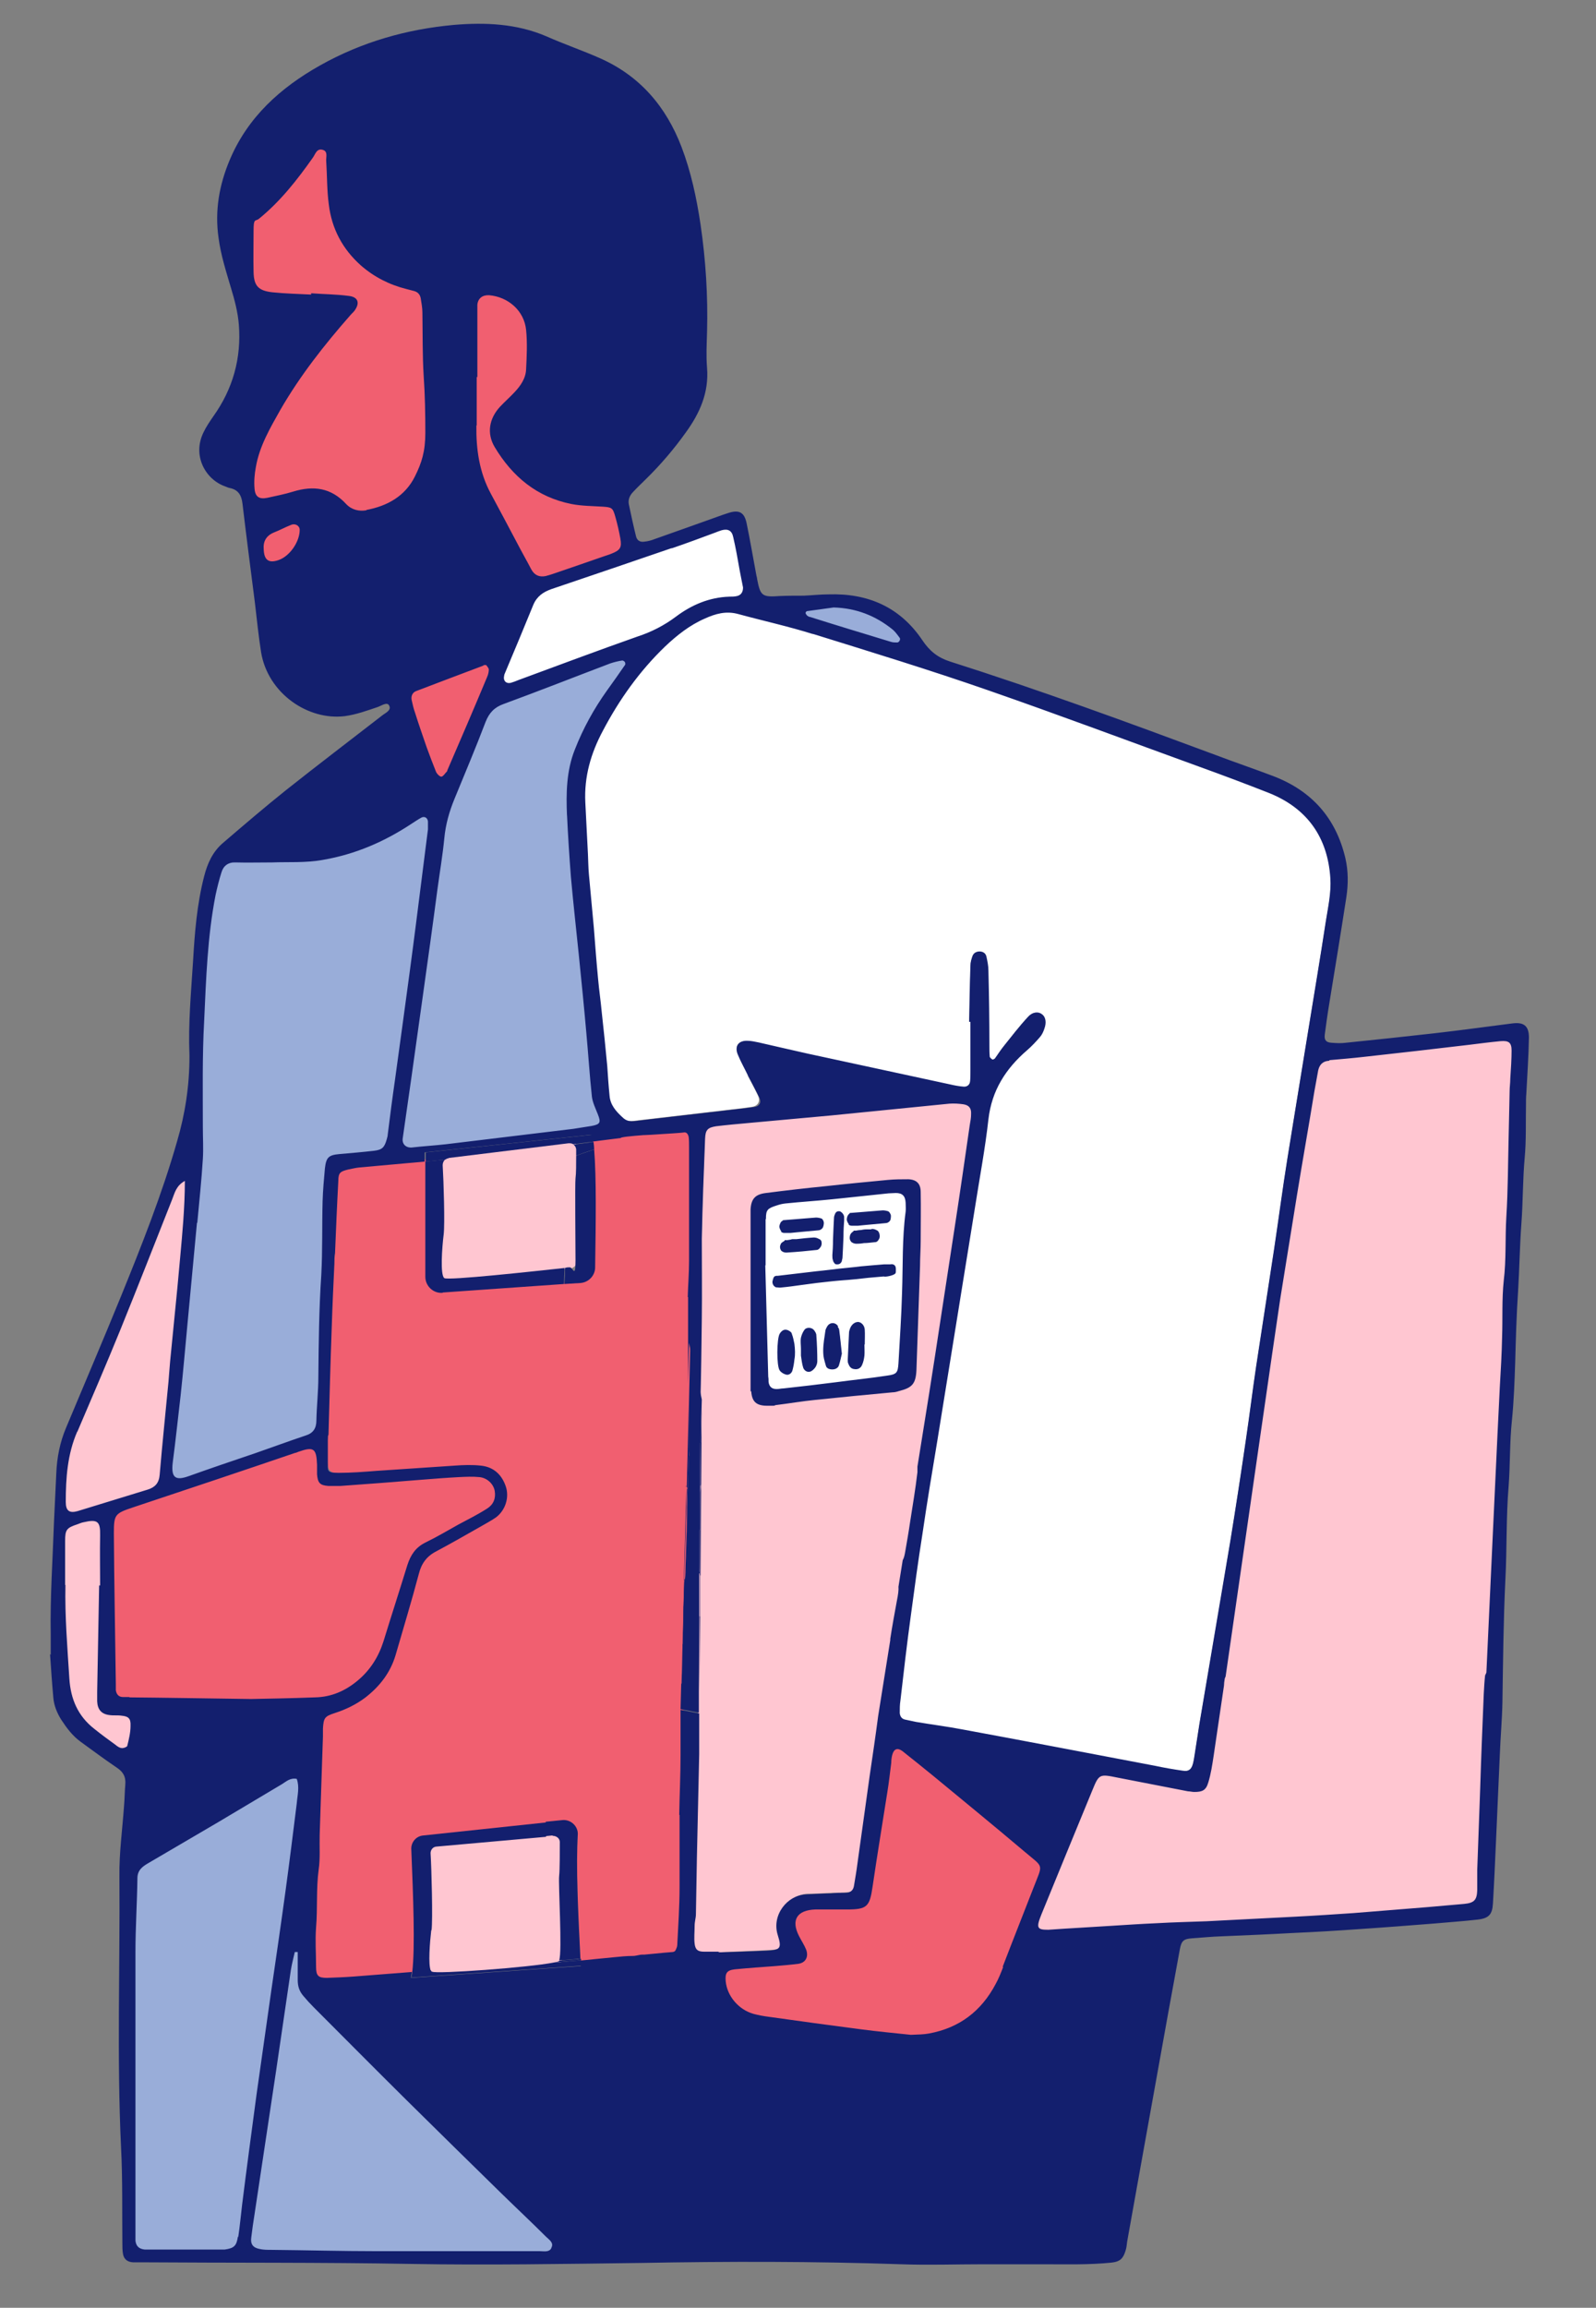 <?xml version="1.0" encoding="UTF-8"?>
<svg id="Layer_1" data-name="Layer 1" xmlns="http://www.w3.org/2000/svg" version="1.1" viewBox="0 0 487.8 705.1">
  <rect x="0" y="0" width="487.8" height="705.1" fill="#808080" stroke="none"/>
  <defs>
    <style>
      .cls-1 {
        fill: #f15f70;
        stroke: #f15f70;
        stroke-linecap: round;
      }

      .cls-1, .cls-2 {
        stroke-linejoin: round;
      }

      .cls-3, .cls-4, .cls-5 {
        stroke-width: 0px;
      }

      .cls-3, .cls-2 {
        fill: #99add9;
      }

      .cls-4 {
        fill: none;
      }

      .cls-2 {
        stroke: #99add9;
      }

      .cls-5 {
        fill: #131f6e;
      }

      .cls-6 {
        fill: #ffc6d1;
        stroke: #ffc6d1;
      }

      .cls-6, .cls-7 {
        stroke-miterlimit: 10;
      }

      .cls-7 {
        fill: #fff;
        stroke: #fff;
      }
    </style>
  </defs>
  <g id="WITE">
    <path class="cls-7" d="M228.2,328.3c-1.1-2.1-2.2-4.2-3.1-6.4-1.1-2.6.3-4.4,3.1-4.2,1.1,0,2.2.3,3.3.5,5,1.1,10,2.3,14.9,3.4,14.5,3.2,29,6.3,43.5,9.4,1.4.3,2.8.5,4.2.7,1.1,0,1.9-.5,2-1.6s.1-2.2.1-3.3v-14.9h-.4c.1-5.8.2-11.5.4-17.2,0-.9.3-1.9.6-2.8.4-.9,1.1-1.6,2.2-1.5,1.1,0,1.9.6,2.1,1.6.3,1.4.6,2.8.6,4.2.1,7.7.2,15.3.3,23,0,1.1,0,2.2.1,3.3,0,.4.5.7.8.9.1.1.6-.1.8-.3,1-1.3,1.8-2.6,2.8-3.9,2.4-3,4.7-6,7.3-8.8,1.5-1.5,3.2-1.6,4.3-.8,1.1.8,1.4,2.5.7,4.4-.3.9-.7,1.8-1.3,2.5-1.2,1.5-2.6,2.9-4,4.1-6.5,5.6-10.8,12.3-11.8,21.1-1,9-2.7,18-4.1,26.9-2.1,13.2-4.3,26.4-6.4,39.6-1.7,10.5-3.4,21.1-5.1,31.6-1.5,9.6-3.1,19.2-4.6,28.8-1.2,8.2-2.4,16.4-3.5,24.6-1.1,8.7-2.1,17.4-3.2,26.1-.1,1.3-.2,2.5-.2,3.8s.5,1.8,1.7,2c1.1.2,2.2.5,3.3.7,4.7.8,9.5,1.4,14.2,2.3,19.6,3.7,39.2,7.4,58.8,11.1,2.8.5,5.6,1.1,8.5,1.5,1.8.2,2.7-.4,3.1-2.1.3-1.1.5-2.2.6-3.3.5-3,.9-6,1.4-9,3.1-18.5,6.4-37.1,9.4-55.6,1.7-10.4,3.2-20.8,4.8-31.2,1.1-7.4,2-14.9,3.1-22.2,1.8-12,3.7-23.9,5.5-35.9,1.4-9.3,2.6-18.6,4.1-27.9,2-12.9,4.2-25.8,6.3-38.7,1.8-11.2,3.7-22.3,5.4-33.5.7-4.4,1.7-8.9,1.4-13.3-.8-12.4-7-21.3-18.7-26-7.1-2.8-14.3-5.5-21.5-8.1-21.4-7.8-42.8-15.9-64.4-23.3-17.8-6.1-35.8-11.7-53.8-17.3-7.6-2.4-15.4-4-23.1-6.2-3.6-1-6.9-.1-10.2,1.4-4.6,2.1-8.5,5.1-12.1,8.5-7.8,7.5-14,16.2-19,25.7-3.6,6.9-5.8,14.2-5.4,22,.3,5.2.6,10.5.8,15.8.1,2.1.1,4.2.3,6.2.5,5.4,1,10.8,1.5,16.2.5,5.2.9,10.5,1.3,15.7.3,3.3.8,6.6,1.1,10,.6,5.5,1.2,11.1,1.7,16.6.3,3,.4,6,.7,9,.3,2.9,2.1,4.9,4.1,6.8,1.7,1.5,3.6,1,5.5.8,8.9-1,17.8-2.1,26.6-3.1,2.7-.3,5.4-.6,8.1-1,1.6-.2,2.2-1.4,1.5-2.8-1.1-2.3-2.3-4.5-3.5-6.8l.5.2h0ZM274.7,416.6c.4-7.2.9-14.4,1.1-21.6.3-8.3,0-16.6,1.1-24.8.1-.9,0-1.8,0-2.7-.2-2.1-1-2.9-3-3-.7,0-1.4,0-2.2.1-5.7.6-11.4,1.3-17.1,1.8-4.8.5-9.7.9-14.5,1.3-.9,0-1.8.3-2.6.6-2.8.9-3.3,1.3-3.3,4.1v14.1h-.1c.3,11.3.6,22.7.9,34,0,.5,0,1.1.1,1.6.2,1.5,1,2.2,2.5,2.2s1.4,0,2.1-.2c5.4-.6,10.7-1.3,16.1-1.9,5.2-.6,10.4-1.2,15.5-2,3-.4,3.4-.9,3.5-3.7h0ZM258.9,371.4c.1-.3.3-.4.4-.5,0,0,.1,0,.2-.1h.1c0-.1,3.8-.5,3.8-.5,2.1-.2,4.1-.4,6.2-.5.5,0,1.1,0,1.7.3.4.2.8.9.8,1.3s0,1.2-.3,1.6-.7.7-1.3.7c-2.2.2-4.3.4-6.5.6l-2,.2h-1.7c-.3,0-.8,0-1.2-.4-.3-.3-.6-.9-.7-1.4,0-.4,0-.9.3-1.3h.2ZM268.7,378.5c-.3.6-.7.9-1.1,1-2,.2-2.5.2-3.5.3-.5,0-1.2,0-2.3.2h-.1c-.5,0-1-.2-1.3-.4-.4-.3-.6-1.1-.7-1.3,0-.4,0-1,.3-1.3.2-.3.4-.4.6-.6,0,0,.2,0,.2-.2h.1l.7-.2c.5,0,1.1-.1,1.6-.2.9,0,1.5-.1,1.8-.2h1.3c.5,0,1.1.1,1.8.5.7.4,1,1.7.5,2.5h.1ZM254.5,378.7c0-2.5.2-5.1.3-6.7,0-.5.2-1,.4-1.4.2-.3.5-.5.8-.6.4,0,.7,0,1.1.3s.7.9.8,1.3c.1.5.1.9,0,1.3,0,1.2-.1,3-.2,4.8,0,2.4-.2,4.9-.3,6.4,0,.4-.1.8-.2,1.1-.2.6-.7,1-1.3,1s-.2,0-.3,0-.3,0-.4-.1c-.4-.2-.7-.8-.8-1.2-.1-.6-.2-1.1-.2-1.6,0-1.2.1-2.9.2-4.7h.1ZM238.5,373.7c.1-.2.3-.4.5-.5,0,0,.1,0,.2-.1h.1c0-.1,3.8-.4,3.8-.4,2.1-.2,4.2-.4,6.2-.5.5,0,1.1,0,1.7.3.4.2.7.9.7,1.3s0,1.2-.4,1.6c-.3.4-.8.6-1.3.7-2.2.2-4.3.4-6.5.6l-2,.2h-1.7c-.3,0-.8,0-1.2-.4-.3-.3-.5-1-.6-1.4,0-.3,0-.7.4-1.3h.1ZM250.7,381c-.4.5-.8.8-1.2.9-2.9.3-5.9.5-9.2.8h-.1c-.4,0-.9-.1-1.3-.4-.4-.2-.6-1-.6-1.3s.2-.9.4-1.2c.2-.2.4-.4.7-.5,0,0,.2,0,.3-.2h0l.8-.2c.5,0,1-.1,1.5-.2h1.3c1.7-.3,3.5-.5,5.3-.6.5,0,1.1.1,1.7.5.3.2.5.5.6.9.1.5,0,1.1-.3,1.5h.1ZM242.9,415.3c-.2,1.2-.4,2.2-.6,3.3-.2.8-1,1.6-1.9,1.3-.7-.2-1.6-.7-2-1.3-1-1.5-.8-9.8,0-11.2.4-.8,1.1-1.4,2.1-1.2.6.2,1.5.6,1.6,1.1.3,1,.5,2.1.8,3.1.3,1.6.3,3.2,0,4.8h0ZM249.2,417.9c-.4.5-1,1-1.6,1.2-.9.2-1.7-.4-2-1.2-.4-1.2-.5-2.5-.7-3.7v-2.1h0c0-1.1-.1-2.3,0-3.4.1-.8.5-1.6,1-2.3.6-.9,2.3-.9,3,0,.3.4.7,1,.7,1.5.2,2.7.3,5.4.3,8s-.3,1.4-.7,2ZM256.6,417.2c-.3.9-1.1,1.2-2,1.2s-1.8-.4-2-1.2c-.4-1.5-.9-3-.8-4.5,0-2.1.4-4.2.7-6.3,0-.4.3-.8.5-1.1.8-1.4,2.6-1.4,3.4,0,.2.4.4.7.5,1.1.3,2.2.5,4.5.8,7.2-.2.9-.5,2.3-.9,3.6h-.2,0ZM264.4,410.9h-.1v3.4c-.1,1-.3,1.9-.7,2.8-.4,1-1.3,1.4-2.4,1.3-1-.1-1.5-.8-1.8-1.6-.1-.4-.2-.8-.2-1.2,0-2.8.2-5.6.4-8.4,0-.4.2-.8.3-1.2.5-1.2,1.5-2,2.5-2s2,1.1,2.1,2.3c.1,1.5,0,3.1,0,4.6h0ZM270.1,390c-.2,0-2.3.2-4.6.4-2.4.2-5.4.5-8.3.8-2.5.2-5,.5-7.7.8-1.5.2-3,.4-4.5.6-2.1.3-4.3.6-6.5.8h-.3c-.4,0-.8,0-1.2-.1-.6-.1-1-1-.9-1.7.1-.8.2-1.4.8-1.6.3,0,.3-.1.4-.1h.4c3.9-.5,7.9-1,11.9-1.4l1.9-.2c3.3-.4,6.6-.8,10-1.1l1.7-.2c2.4-.2,4.1-.4,7-.6h.3c.5,0,1,0,1.5-.1h.9c1.1.3,1,1.4.9,2.3,0,.3-.2.5-.4.7-.7.5-2.8.8-3.3.7h0Z"/>
    <path class="cls-7" d="M224.8,158.3c.4.5,5.3,24.6,5.3,24.6l-13.8,2.5-12.1,7.5-18.1,6.5-32,12.3-3.6-7.9,12.7-24.4,61.5-21h.1Z"/>
  </g>
  <g id="LIGHT_LIGHT_RED" data-name="LIGHT LIGHT RED">
    <path class="cls-6" d="M458.7,318.2c-3.2.3-6.3.7-9.5,1.1-10.8,1.2-21.5,2.5-32.3,3.7-3.5.4-7,.7-10.5,1-1.9.1-2.9,1.2-3.3,2.9-.5,2.2-.9,4.4-1.2,6.6-1.8,10.5-3.6,21-5.3,31.6-1.7,10.5-3.4,21.1-5.1,31.6-1.2,7.7-12.2,84.3-16.7,115.4-.1.3-.2.6-.3.9-.1.6-.2,1.3-.2,1.9-1,7.2-2.1,14.5-3.2,21.7-.4,2.7-.9,5.3-1.6,7.9-.7,2.4-1.9,3-4.3,2.9-.6,0-1.3,0-1.9-.2-7.2-1.4-14.4-2.8-21.6-4.2-5.3-1.1-5.5-1-7.6,3.8-5.3,12.7-10.5,25.4-15.6,38-1.7,4.2-1.3,4.7,2.1,4.7,7.1-.4,13.1-.8,19.2-1.2,4.6-.3,9.2-.5,13.9-.8,5.1-.2,10.2-.3,15.3-.6,9.1-.4,18.2-.9,27.2-1.4,5.9-.3,11.8-.7,17.7-1.1,7.5-.5,14.9-1.2,22.4-1.8,3.8-.3,7.6-.6,11.4-1,3.1-.3,3.9-1.1,4-4.2v-6.2c.3-8.3.6-16.6.9-24.8.4-9.7.7-19.4,1.1-29.1,0-1.8.2-3.7.4-5.5.2-.5.4-.9.4-.9,0,0,4-84.4,4.1-87.2.3-5.1.5-10.2.7-15.3.2-5.8-.2-11.5.5-17.2.7-6.5.4-13.1.8-19.6.5-8.1.5-16.3.7-24.4.1-4.6.2-9.3.3-13.9,0-1.3.1-2.5.2-3.8.1-2.9.4-5.7.4-8.6s-.8-3.1-3.3-2.9l-.2.2h0ZM294.9,337.3c-1.4-.2-2.9-.3-4.3-.2-12,1.2-24.1,2.4-36.1,3.6-8.4.8-16.8,1.5-25.2,2.3-3.3.3-6.7.6-10,1-2.5.3-3.3,1.1-3.4,3.8-.4,10.2-.8,20.4-1,30.6-.2,8.1,0,16.3,0,24.4-.1,8.2-.3,16.4-.4,24.6l-.2,26.1-.2,27.8v12.3c-.1,0-.3,23.1-.3,23.1v19c-.2,10.5-.5,21.1-.7,31.6-.1,5.8-.2,11.5-.3,17.2,0,1.3-.3,2.5-.4,3.8,0,1.7-.2,3.5,0,5.2.2,1.9,1,2.5,2.9,2.5h4.8c4.9-.3,9.9-.4,14.8-.7,4.2-.2,4.7-.8,3.4-4.8-1.9-6.1,2.9-12.1,8.5-12.4,2.6,0,5.1-.2,7.7-.3,1.6,0,3.2,0,4.8-.2,1.3,0,2.1-.8,2.3-2.1.4-2.3.7-4.7,1.1-7.1,1.2-8.8,2.5-17.7,3.7-26.5.9-6.1,1.7-12.2,2.6-18.3h0c.3-2.1,1.8-11.1,3.7-23.2v-.4c.8-4.9,1.6-10.3,2.5-15.9.4-2.6.8-5.3,1.3-8.1,1.5-9.6,3.1-19.5,4.5-28.5,2.7-17.2,5-31.3,5.4-34,2-13.1,4.1-26.1,6-39.2,1.6-10.4,3.1-20.8,4.6-31.2.2-1.1.3-2.2.4-3.3,0-1.8-.6-2.8-2.3-3l-.2.5h0ZM281.4,379.1c0,2.6-.1,5.1-.2,7.7-.3,10.6-.7,21.2-1.1,31.8-.2,4.2-1.3,5.4-5.3,6.4-.7.2-1.3.3-2,.4-7.8.8-15.7,1.5-23.5,2.3-4.1.4-8.1,1.1-12.2,1.6-.8.1-1.7.2-2.6.2-3.3,0-4.8-1.2-4.9-4.5-.2-2.9,0-5.8,0-8.7v-46.9c.2-3.3,1.3-4.6,4.7-5,6.1-.8,12.2-1.4,18.4-2.1,6.3-.7,12.6-1.3,18.9-1.9,2-.2,4.1-.3,6.2-.2,2.5.1,3.7,1.3,3.8,3.9v14.9h-.2,0ZM52.7,366.5c-5.3,13.3-10.5,26.7-15.9,40-4.2,10.3-8.7,20.5-13,30.8-2.9,6.9-3.4,14.2-3.5,21.5,0,2.7,1.1,3.6,3.6,2.8,7.2-2.1,14.3-4.3,21.5-6.6,2.2-.7,3.3-2.1,3.6-4.5.8-9.5,1.8-19,2.7-28.5.2-2,.3-4.1.5-6.2.7-7.4,1.5-14.9,2.2-22.3.6-6.8,1.3-13.6,1.8-20.4.3-4.1.4-8.2.5-12.4-2.6,1.5-3.1,3.7-3.9,5.7h0ZM37.1,524.1c-1.3,0-2.6,0-3.8-.2-2.4-.4-3.5-1.7-3.7-4.2v-2.9c.2-10.8.4-21.6.6-32.5h.3v-15.3c0-4.3-.9-5-5.1-4-.6.1-1.2.4-1.8.6-3.3,1.2-3.7,1.7-3.8,5.1v13.4c-.2,9.6.6,19.1,1.2,28.6.4,6.2,2.6,11.4,7.6,15.3,2.1,1.7,4.3,3.3,6.5,4.9.6.4,1.4.9,2.1,1,.5,0,1.4-.3,1.5-.7.4-2,.8-4,1-6.1,0-2.2-.6-2.9-2.7-3.1h.1ZM175.2,349.6c-.4-.3-.9-.4-1.4-.3l-36.7,4.5c-.4,0-.8.2-1,.4-.5.4-.8,1-.7,1.7.2,4.9.7,18,.3,21.2-.5,4-1.1,12.4.2,13.3,1.1.8,27.5-2.1,36.8-3.1.5,0,1-.1,1.4-.2,1.1-.1,1.8-1,1.8-2.1,0-5.8-.2-22.9,0-25.2.1-1.4.2-4.4.2-6.9v-1.8c0-.7-.4-1.3-.9-1.7v.2h0ZM171,573.2c.2-1.7.2-7.8.2-10.3s-1-2.1-2.2-1.9l-2,.2-33.6,3c-1,0-1.8,1-1.7,2,.2,4.7.7,20.4.3,23.5-.5,3.5-1,10.5-.1,12.4,0,.2.2.3.3.4,1.1.8,29.8-1.3,37.2-2.8,1-.2,1.6-.4,1.7-.5h0c.9-2.4-.3-23.4,0-25.9h0Z"/>
  </g>
  <g id="RED">
    <path class="cls-1" d="M313.1,565.9c-9.1-7.7-18.4-15.3-27.6-22.9-3.2-2.6-6.4-5.3-9.7-7.8-1.5-1.2-2.6-.7-3.1,1.2-.2.8-.2,1.6-.3,2.4-.4,3-.8,6-1.2,9-1.5,9.6-3.1,19.2-4.5,28.8-.9,6.1-1.7,7-7.9,7h-9.6c-5.6,0-7.5,3.2-5,8.1.7,1.4,1.7,2.8,2.2,4.2.8,2.2-.2,3.9-2.4,4.3-2.4.3-4.7.5-7.1.7-4.1.3-8.3.6-12.4,1-2.4.3-2.9,1.2-2.7,3.6.4,4.5,3.9,8.7,8.5,10,1.5.4,3.1.7,4.7.9,9.3,1.3,18.6,2.6,28,3.8,5.4.7,10.8,1.2,15.4,1.7,2.3-.2,3.9,0,5.5-.4,9.3-1.6,16-6.8,20.4-15.1.9-1.7,1.6-3.5,2.3-5.2,3.1-8,6.3-16,9.4-24.1,2.9-7.5,3.1-6-2.8-11v-.2h0ZM158.2,166c1.4,2.7,2.9,5.3,4.3,8,1,1.8,2.5,2.4,4.4,2,1.1-.2,2.1-.6,3.2-1,4.8-1.7,9.7-3.3,14.5-5,.8-.3,1.5-.5,2.3-.8,2.8-1.1,3.2-1.9,2.8-4.7-.4-2.2-.9-4.4-1.5-6.5-.8-2.9-1-3-3.9-3.2-3.2-.2-6.4-.2-9.5-.8-10.5-2.1-18.1-8.4-23.5-17.4-2.5-4.1-1.6-8.7,1.6-12.3,1.4-1.5,3-2.9,4.4-4.4,1.9-2,3.5-4.3,3.6-7.1.2-4,.4-8,0-12-.6-5.8-5.4-10.1-11.3-10.6-2-.2-3.4.9-3.6,2.9-.1,1.1,0,2.2,0,3.4v18.7h-.2v14.8c0,7.3.9,14.3,4.4,20.8,2.7,5.1,5.4,10.1,8.1,15.2h-.1ZM117.3,501.4c2.4-7.8,4.9-15.5,7.3-23.3.9-3,2.5-5.4,5.5-6.9,3.4-1.7,6.7-3.7,10.1-5.5,2.9-1.6,5.9-3.2,8.8-4.9,1.9-1.2,2.7-3.1,2.3-5.4-.4-2.2-2.3-4-4.7-4.2-2.1-.2-4.1-.1-6.2,0-3.8.2-7.6.5-11.4.8-8.3.6-16.5,1.3-24.8,1.9h-3.8c-2.6-.1-3.3-.9-3.4-3.6v-2.9c-.2-5-1.1-5.6-5.8-3.9-.3.1-.6.2-.9.3-16.5,5.5-32.9,11.1-49.4,16.6-5.7,1.9-6.1,2.1-6,8,.2,15.3.4,30.6.6,46v1.9c.2,1.2,1,2,2.2,2.1h1.9c11.3,0,22.7.3,37.4.5,4.3,0,12-.3,19.6-.5,5-.2,9.3-2,13.1-5.2,3.7-3.2,6.3-7.2,7.8-11.9h-.3,0ZM127.2,211.1c-1.2.5-1.7,1.5-1.5,2.7.3,1.4.7,2.8,1.1,4.1,1.1,3.5,2.3,7,3.5,10.4.9,2.5,1.8,5.1,2.9,7.6.3.6,1.1,1.4,1.6,1.4s1.1-1,1.6-1.5.1-.3.2-.4c4.1-9.5,8.2-19.1,12.2-28.6.3-.7.5-1.5.5-2.3s-.5-1-.8-1.3h-.8c-6.9,2.6-13.7,5.2-20.6,7.8h.1ZM77.5,83.1c0,4.2,1.4,5.7,5.7,6.2,4,.4,8,.5,11.9.7v-.4c3.8.2,7.7.3,11.4.8,3,.3,3.6,2.2,1.8,4.6-.4.5-.9.9-1.3,1.4-7.9,9-15.3,18.4-21.3,28.8-3.2,5.5-6.4,11.1-7.5,17.5-.4,2.2-.6,4.4-.4,6.6.2,2.5,1.4,3.3,3.9,2.8,2.7-.5,5.3-1.1,7.9-1.9,6.2-2,11.6-1.2,16.2,3.8,1.6,1.8,3.9,2.3,6.2,1.9,6.4-1.2,11.8-4.2,14.8-10.2,2.1-4.1,3.2-8.7,3.2-13.4s-.1-11.5-.5-17.2c-.5-6.5-.3-13.1-.4-19.6,0-1.4-.4-2.8-.5-4.2-.2-1.2-.9-2-2.1-2.3-.8-.2-1.5-.4-2.3-.6-5.2-1.2-9.9-3.6-13.9-7.2-5.6-5-8.9-11.2-9.8-18.6-.5-4.4-.5-8.9-.8-13.3,0-1.2.5-2.8-1-3.4-1.9-.7-2.3,1.3-3.1,2.4-4.8,6.8-9.9,13.3-16.4,18.6-1.2,1-1.7,2.2-1.7,3.8v12.5h0ZM88.9,160.4c-1.7.8-3.4,1.6-5.2,2.3-2.4,1-3.3,2.8-3.1,5.1,0,3.4,1.5,4.4,4.6,3.3,3.3-1.2,6.4-5.6,6.4-9.2s-1.4-2.1-2.7-1.5h0ZM210.9,347.5c0-.8-.6-1.7-1.5-1.5-.3,0-5.1.3-9.9.7-.7,0-1.4,0-2,.1h-.3c-3.8.3-7.1.6-7.1.9h0c-2.9.4-5.8.7-8.7,1.1,0,.7.2,1.5.2,2.3.7,8.7.5,22.3.3,35.8,0,2.6-1.9,4.8-4.5,5l-4.9.3-37.1,2.6c-2.8.2-5.2-2-5.2-4.9v-35.2c-6.7.6-13.3,1.2-20,1.8-1.1.1-2.2.3-3.3.6-2.5.5-2.9,1-3.1,3.5-.4,7.3-.7,14.6-1,22,0,1.1,0,2.2-.2,3.3-.3,6.4-.6,12.7-.8,19.1-.4,11-.7,22-1,33,0,.6-.2,1.3-.2,1.9v6.7c0,2.4.9,3.2,3.3,3.2,3.8,0,7.6-.4,11.5-.6,8-.5,15.9-1.2,23.9-1.6,2.7-.2,5.4-.2,8.1,0,3.9.4,6.4,2.8,7.6,6.4,1.1,3.3-.2,7.2-3,9.4-1.4,1.1-3,1.9-4.5,2.7-4.6,2.6-9.1,5.3-13.8,7.7-2.9,1.5-4.5,3.7-5.3,6.9-2.2,8.3-4.7,16.5-7.1,24.8-1.6,5.4-4.9,9.6-9.3,13-2.8,2.2-6,3.6-9.3,4.7-3.1,1-3.4,1.5-3.6,4.8v2.4c-.3,10-.7,20.1-1,30.1,0,3.5.2,7.1-.3,10.5-.9,5.9-.3,11.8-.8,17.7-.3,4,0,8,0,12s.8,3.5,3.3,3.4c2.7,0,5.4-.2,8.1-.4,6-.4,11.9-.9,17.9-1.4.9-7.8.3-23-.3-37.8,0-2.1,1.6-3.8,3.6-4l37.7-4,5-.5c2.5-.3,4.7,1.7,4.8,4.2-.6,10,0,24,.8,38.2v.4c3.1-.3,6.6-.6,10.1-1,2,0,3.9-.2,5.9-.4,1,0,1.9-.3,2.8-.4h.6c5-.5,8.6-.8,8.7-.8.2,0,.7-.2.8-.4.3-.5.6-1.2.6-1.8.3-5.9.6-11.8.7-17.7.1-7.3,0-14.7,0-22h-.1c.1-6.1.3-12.1.4-18.2v-13.9l.3-7.6.6-24,.2-7.6.8-29.1.8-31.1v-26.6h-.1c.1-3.7.4-7.3.4-11v-34.9c0-1,0-1.9-.1-2.9l-.4.2h0Z"/>
  </g>
  <g id="BLUE">
    <path class="cls-2" d="M191,202c-.1-.2-.5-.5-.8-.5-1.2.3-2.5.5-3.7.9-10.9,4.1-21.7,8.3-32.6,12.4-2.8,1-4.4,2.8-5.5,5.5-3,7.9-6.3,15.7-9.5,23.5-1.6,3.8-2.7,7.8-3.1,12-.5,5.2-1.4,10.4-2.1,15.6-1.5,10.7-3,21.4-4.4,32.1-1.1,8.4-2.3,16.7-3.5,25-.9,6.3-1.8,12.6-2.7,18.9-.2,1.8.9,3.1,2.7,2.9,3.5-.3,7-.5,10.5-1,13-1.5,25.9-3.1,38.9-4.7,1.9-.2,3.8-.5,5.7-.9,2.6-.5,2.8-1.1,1.8-3.6-.7-1.8-1.6-3.6-1.8-5.4-.7-6.5-1.1-13-1.7-19.5-.7-7.9-1.5-15.8-2.3-23.8-.8-7.9-1.7-15.8-2.4-23.7-.6-6.3-.9-12.7-1.2-19.1-.3-6.9-.2-13.7,2.4-20.3,2.6-6.4,5.8-12.4,9.8-18,1.9-2.6,3.7-5.2,5.5-7.8.1-.2,0-.6,0-.9v.4h0ZM57.8,450.9c6.8-2.4,13.6-4.7,20.3-7,5.1-1.8,10.2-3.6,15.4-5.4,2.3-.8,3.2-2.2,3.3-4.6,0-4.5.5-8.9.6-13.4,0-10.4.2-20.7.9-31.1.5-7.5.2-15,.4-22.5,0-3.3.3-6.7.7-10,.3-3.3,1.1-4,4.5-4.4,3.5-.3,7-.6,10.5-1,2.5-.2,3.2-1,3.9-3.5,0-.5.2-.9.3-1.4.7-5.5,1.5-11,2.2-16.6.8-5.8,1.6-11.7,2.4-17.5,1.4-10.3,2.8-20.5,4.1-30.8,1.2-9.5,2.4-18.9,3.6-28.4.1-.8.1-1.6,0-2.4,0-1.1-1-1.8-2-1.2-1.1.6-2.2,1.3-3.2,2-8.2,5.5-17,9.2-26.8,10.9-5.4.9-10.8.6-15.6.8h-11.2c-2.3,0-3.7.9-4.3,3-.7,2.3-1.3,4.6-1.8,6.9-2.6,12.7-2.9,25.6-3.5,38.5-.5,10.8-.3,21.7-.4,32.6v9.6c-.5,6.5-1.1,13-1.7,19.5-.9,10.3-1.9,20.6-2.9,30.9-.7,7.3-1.3,14.6-2.1,21.9-.7,6.8-1.5,13.6-2.4,20.4-.6,5,1,5.6,4.9,4.2h-.1ZM166.9,683.3c-4.5-4.4-9-8.6-13.4-13-9.8-9.6-19.6-19.2-29.4-28.9-9.4-9.3-18.8-18.7-28.1-28.1-1.1-1.1-2.2-2.4-3.2-3.5-1.2-1.4-1.8-2.9-1.7-4.8v-8.6h-.9c-.4,1.8-.9,3.7-1.2,5.5-1.5,10.2-3,20.5-4.5,30.7-2.2,14.6-4.4,29.3-6.6,43.9-.4,2.4-.7,4.7-1,7.1-.2,2,.6,3.1,2.4,3.5,1.2.2,2.5.2,3.8.3,10.7.2,21.4.4,32.1.4h49.9c1.2,0,2.8.4,3.5-.9.9-1.7-.7-2.6-1.7-3.5h0ZM82.8,608.1c1.5-10.2,3-20.5,4.4-30.8,1.2-8.8,2.4-17.7,3.4-26.5.3-2.5,1-5,0-7.5-2-.4-3.2.8-4.5,1.6-6.5,3.8-12.9,7.7-19.3,11.5-7.1,4.2-14.3,8.5-21.5,12.6-1.9,1.1-3.4,2.2-3.4,4.7,0,7.5-.5,15-.6,22.5v88.2c.2,1.7,1.1,2.5,2.8,2.7h24.5c2.8-.3,3.6-1.1,4-3.9.5-3.3.8-6.7,1.2-10,1.4-11.2,2.9-22.4,4.4-33.6,1.4-10.6,3-21.1,4.5-31.7v.2h0Z"/>
    <path class="cls-3" d="M238.1,187l42.3,13-4.4-9s-10.8-6-11.2-5.7-13.5-1.3-13.5-1.3l-13.2,3h0Z"/>
  </g>
  <g id="DARK_BLUE" data-name="DARK BLUE">
    <g>
      <path class="cls-4" d="M277.1,473.7c.5-2.8,1-5.6,1.4-8.5.8-5.2,1.6-10.4,2.3-15.6v-1.7c-1.4,9-3,18.9-4.5,28.5.3-.7.6-1.6.8-2.8h0Z"/>
      <path class="cls-4" d="M274.6,489c.4-2,.6-3.4.5-4.4-.9,5.6-1.8,11-2.5,15.9.6-3.8,1.3-7.7,2-11.5Z"/>
      <path class="cls-4" d="M247.7,188.5c8.2,2.5,16.5,5.1,24.7,7.6.6.2,1.3.2,1.9.2s1.1-.9.8-1.4c-.7-.9-1.3-1.9-2.1-2.5-5.3-4.2-11.2-6.6-18.1-6.8-2.7.4-5.4.7-8,1.1-.2,0-.5.4-.5.6,0,.3.2.6.5.8.2.2.6.3.9.4h0Z"/>
      <path class="cls-4" d="M163.2,184.8c-2.8,6.9-5.8,13.8-8.6,20.7-.1.3-.2.6-.3.9-.4,1.6.6,2.5,2.1,2.2.8-.2,1.5-.5,2.2-.8,12.1-4.5,24.2-9,36.4-13.3,4.3-1.5,8.1-3.5,11.8-6.1,4.8-3.6,10.2-5.9,16.3-6.1.8,0,1.6,0,2.4-.2,1.2-.2,1.8-1.2,1.8-2.6-.3-1.6-.6-3.3-1-5.1-.7-3.4-1.3-6.9-2-10.3-.5-2-1.6-2.7-3.5-2.1-.8.2-1.5.5-2.2.8-4.3,1.6-8.7,3.2-13,4.7-12.2,4.2-24.4,8.4-36.7,12.5-2.6.9-4.5,2.2-5.5,4.8h-.2Z"/>
      <path class="cls-5" d="M15.3,505.4c.3,4.5.6,8.9,1,13.3.2,2.4,1.1,4.6,2.4,6.7,1.7,2.6,3.5,5,6,6.8,3.6,2.6,7.2,5.3,10.9,7.8,2,1.3,2.9,2.8,2.7,5.2-.2,2.2-.2,4.5-.4,6.7-.5,7.1-1.5,14.3-1.4,21.4.2,27.6-.8,55.3.5,82.9.5,9.7.3,19.5.4,29.2,0,1.1,0,2.2.2,3.3.3,1.6,1.4,2.4,3,2.5h1.9c27.8.2,55.6,0,83.4.5,23.3.4,46.6,0,70-.3,26.5-.5,53.1-.5,79.6.4,8.3.3,16.6,0,24.9,0h18.7c6.9,0,13.7.2,20.6-.5,2.8-.3,3.6-1.4,4.3-3.6.3-.9.4-1.9.5-2.8,1.4-8,2.9-16,4.3-24,2.7-15.2,5.5-30.4,8.2-45.6,1.2-6.6,2.4-13.2,3.6-19.7.5-2.7,1.2-3.2,3.8-3.4,3-.2,6-.5,9-.6,7.2-.3,14.4-.6,21.5-1,6.8-.3,13.7-.7,20.5-1.2,7.6-.5,15.3-1.1,22.9-1.7,4.4-.4,8.9-.7,13.3-1.2,3.5-.4,4.5-1.6,4.7-4.9.4-6.8.7-13.7,1-20.5.4-8.3.7-16.6,1.1-24.9.2-5.4.7-10.8.8-16.2.2-12.5.3-24.9.9-37.3.5-9.5.2-19.1,1-28.7.5-6.7.3-13.4,1-20,.6-5.9.8-11.8,1-17.7.2-7.3.4-14.7.9-22,.4-6.8.5-13.7,1-20.5.5-6.7.4-13.4,1-20,.5-5.4.3-10.9.4-16.3,0-1.1,0-2.2.1-3.3.3-5.7.7-11.5.8-17.2,0-3.6-1.6-4.8-5.2-4.3-7.9,1-15.8,2.1-23.7,3-9,1-18.1,2-27.1,2.9-1.4.2-2.9.1-4.3,0-1.7-.1-2.3-.8-2.1-2.5.4-3,.8-6,1.3-9,1.8-11,3.6-22,5.3-33,.6-4,.6-8-.3-11.9-2.9-12.3-10.3-20.6-22.1-25.1-5.8-2.2-11.7-4.2-17.5-6.4-26.9-10-53.9-19.9-81.3-28.6-3.7-1.2-6.2-3.2-8.4-6.5-6.8-10.1-16.6-14.4-28.7-14-2.5,0-5.1.3-7.6.4-2.4,0-4.8,0-7.2.1-5.5.4-6,0-7-5.2,0-.3-.1-.6-.2-1-1-5.3-1.9-10.7-3-16-.7-3.4-2.3-4.2-5.5-3.2-.6.2-1.2.4-1.8.6-6.9,2.5-13.8,4.9-20.8,7.4-1,.4-2.1.7-3.2.8-1.3.2-2.2-.4-2.5-1.6-.8-3.2-1.5-6.5-2.2-9.8-.3-1.5.3-2.8,1.4-3.9,1.2-1.3,2.5-2.5,3.7-3.7,4.6-4.5,8.7-9.3,12.4-14.5,4.2-5.8,7-12.1,6.4-19.6-.3-3.7-.1-7.3,0-11,.3-11-.4-22-2-32.9-1.2-8-2.9-16-5.8-23.6-4.7-12.3-12.7-21.7-24.9-27.1-5.4-2.4-11-4.3-16.4-6.7-9.1-3.9-18.7-4.3-28.2-3.5-14.4,1.3-28.2,5.2-41,12.4-12.1,6.8-22.1,15.8-27.6,28.9-3.2,7.6-4.6,15.5-3.4,23.8.7,5.3,2.3,10.2,3.8,15.3,1.1,3.6,2.1,7.4,2.4,11.2.8,10.2-1.8,19.6-7.8,28-1.1,1.6-2.2,3.2-3,4.9-3.5,7.1.6,14.4,6.6,16.5.5.2.9.4,1.4.5,2.6.5,3.6,2.2,3.9,4.7,1.2,10.1,2.5,20.2,3.8,30.3.6,5.1,1.1,10.1,1.9,15.2,2.1,12.6,14.4,20.9,25.6,19.5,3.6-.5,6.8-1.7,10.1-2.8,1.1-.4,2.8-1.6,3.4-.5.9,1.5-1.1,2.3-2.1,3.1-9.8,7.6-19.8,15.2-29.5,22.9-6.5,5.2-12.8,10.6-19.1,16-3.2,2.7-4.8,6.3-5.8,10.2-2.2,8.5-2.9,17.3-3.4,26-.6,9.5-1.5,19.1-1.1,28.7v.5c0,8.8-1.3,17.4-3.8,25.9-4.6,16.1-10.8,31.7-17.1,47.2-5.5,13.5-11.2,26.8-16.8,40.2-1.9,4.5-2.8,9.1-3,14s-.5,9.9-.7,14.8c-.4,11.5-1.2,22.9-1,34.4v6.2l-.2-.2h0ZM72.7,683.4c-.4,2.8-1.2,3.5-4,3.9h-24.5c-1.7-.2-2.6-1-2.8-2.7v-88.2c0-7.5.5-15,.6-22.5,0-2.5,1.5-3.6,3.4-4.7,7.2-4.2,14.3-8.4,21.5-12.6,6.4-3.8,12.9-7.7,19.3-11.5,1.3-.8,2.5-2,4.5-1.6.9,2.5.2,5,0,7.5-1.1,8.8-2.2,17.7-3.4,26.5-1.4,10.3-2.9,20.5-4.4,30.8-1.5,10.6-3,21.1-4.5,31.7-1.5,11.2-3,22.4-4.4,33.6-.4,3.3-.7,6.7-1.2,10v-.2h0ZM39.5,518.5h-1.9c-1.3,0-2-.8-2.2-2.1v-1.9c-.2-15.3-.5-30.6-.6-46,0-5.8.3-6.1,6-8,16.5-5.5,33-11,49.4-16.6.3,0,.6-.2.9-.3,4.8-1.7,5.6-1.1,5.8,3.9v2.9c.2,2.7.9,3.4,3.4,3.6h3.8c8.3-.6,16.5-1.2,24.8-1.9,3.8-.3,7.6-.6,11.4-.8,2.1-.1,4.2-.2,6.2,0,2.3.2,4.3,2,4.7,4.2.4,2.3-.4,4.2-2.3,5.4-2.8,1.8-5.8,3.3-8.8,4.9-3.4,1.9-6.6,3.8-10.1,5.5-3,1.5-4.5,3.8-5.5,6.9-2.4,7.8-4.9,15.5-7.3,23.3-1.5,4.7-4,8.7-7.8,11.9s-8.1,5.1-13.1,5.2c-7.7.3-15.3.4-19.6.5-14.7-.2-26-.4-37.4-.5h.3,0ZM168.5,686.9c-.7,1.3-2.3.9-3.5.9h-49.9c-10.7,0-21.4-.3-32.1-.4-1.3,0-2.6,0-3.8-.3-1.9-.4-2.7-1.5-2.4-3.5.3-2.4.6-4.7,1-7.1,2.2-14.6,4.4-29.3,6.6-43.9,1.5-10.2,3-20.5,4.5-30.7.3-1.9.8-3.7,1.2-5.5h.9v8.6c0,1.9.5,3.4,1.7,4.8,1,1.2,2.1,2.4,3.2,3.5,9.4,9.4,18.7,18.8,28.1,28.1,9.8,9.7,19.6,19.3,29.4,28.9,4.5,4.4,9,8.6,13.4,13,1,1,2.6,1.9,1.7,3.5h0ZM220,596.3h-4.8c-1.9,0-2.7-.6-2.9-2.5-.2-1.7,0-3.5,0-5.2s.4-2.5.4-3.8c.1-5.8.2-11.5.3-17.2.2-10.5.5-21.1.7-31.6v-19,6.5l-5.7-1.1v13.9c0,6.1-.3,12.1-.4,18.2h.1v22c0,5.9-.4,11.8-.7,17.7,0,.6-.3,1.2-.6,1.8-.1.2-.6.4-.8.4s-3.7.3-8.7.8h-.6c-.9,0-1.9.4-2.8.4-2,0-3.9.2-5.9.4-3.4.3-6.9.7-10.1,1v1.7l-51.9,3.6c0-.5.2-1.2.3-1.8-6,.5-11.9.9-17.9,1.4-2.7.2-5.4.3-8.1.4-2.6,0-3.3-.6-3.3-3.4,0-4-.3-8,0-12,.5-5.9,0-11.8.8-17.7.5-3.4.2-7,.3-10.5.3-10,.7-20.1,1-30.1v-2.4c.2-3.3.5-3.8,3.6-4.8,3.4-1.1,6.5-2.6,9.3-4.7,4.4-3.4,7.7-7.6,9.3-13,2.4-8.3,4.9-16.5,7.1-24.8.8-3.2,2.4-5.4,5.3-6.9,4.7-2.5,9.2-5.1,13.8-7.7,1.5-.9,3.1-1.7,4.5-2.7,2.9-2.2,4.1-6.1,3-9.4-1.2-3.6-3.7-6-7.6-6.4-2.7-.3-5.4-.2-8.1,0-8,.5-15.9,1.1-23.9,1.6-3.8.3-7.6.6-11.5.6s-3.2-.8-3.3-3.2v-6.7c0-2.2.2-1.3.2-1.9.3-11,.6-22,1-33,.2-6.4.5-12.7.8-19.1,0-1.1,0-2.2.2-3.3.3-7.3.6-14.6,1-22,0-2.5.6-2.9,3.1-3.5,1.1-.2,2.2-.5,3.3-.6,6.7-.6,13.3-1.2,20-1.8v-2.8l50.9-5.4c.1.7.2,1.4.3,2.1,2.9-.4,5.8-.7,8.7-1.1h0c0-.3,3.3-.6,7.1-.9h.3c.7,0,1.4-.1,2-.1,4.8-.3,9.6-.6,9.9-.7.9-.2,1.4.7,1.5,1.5.1.9.1,1.9.1,2.9v34.9c0,3.7-.3,7.3-.4,11h.1v26.6l.3-12.6,3.5,17.1h0c.2-8.1.3-16.2.4-24.5.1-8.1,0-16.3,0-24.4.2-10.2.6-20.4,1-30.6.1-2.7.8-3.4,3.4-3.8,3.3-.4,6.7-.7,10-1,8.4-.8,16.8-1.5,25.2-2.3,12-1.2,24.1-2.4,36.1-3.6,1.4-.1,2.9,0,4.3.2,1.7.3,2.4,1.2,2.3,3,0,1.1-.2,2.2-.4,3.3-1.5,10.4-3,20.8-4.6,31.2-2,13.1-4,26.1-6,39.2-.4,2.7-2.6,16.7-5.4,34v1.7c-.6,5.2-1.5,10.4-2.3,15.6-.4,2.8-.9,5.6-1.4,8.5-.2,1.2-.4,2.1-.8,2.8-.4,2.7-.9,5.4-1.3,8.1.1,1-.1,2.4-.5,4.4-.7,3.8-1.4,7.6-2,11.5v.4c-1.9,12.1-3.4,21.1-3.7,23.2h0c-.8,6.1-1.7,12.2-2.6,18.3-1.2,8.8-2.5,17.7-3.7,26.5-.3,2.4-.7,4.7-1.1,7.1-.2,1.2-.9,2-2.3,2.1-1.6,0-3.2,0-4.8.2-2.5,0-5.1.2-7.7.3-5.6.3-10.4,6.3-8.5,12.4,1.3,4.1.8,4.6-3.4,4.8-4.9.2-9.9.4-14.8.5h0l.5-.3h0ZM173.3,248.9c.3,6.4.7,12.7,1.2,19.1.7,7.9,1.6,15.8,2.4,23.7.8,7.9,1.6,15.8,2.3,23.8.6,6.5,1,13,1.7,19.5.2,1.8,1.1,3.6,1.8,5.4,1,2.5.8,3.1-1.8,3.6-1.9.3-3.8.6-5.7.9-13,1.6-25.9,3.1-38.9,4.7-3.5.4-7,.6-10.5,1-1.8.1-3-1.1-2.7-2.9.9-6.3,1.8-12.6,2.7-18.9,1.2-8.3,2.3-16.7,3.5-25,1.5-10.7,3-21.4,4.4-32.1.7-5.2,1.6-10.4,2.1-15.6.4-4.2,1.5-8.1,3.1-12,3.2-7.8,6.5-15.6,9.5-23.5,1.1-2.8,2.7-4.5,5.5-5.5,10.9-4,21.8-8.3,32.6-12.4,1.2-.4,2.4-.7,3.7-.9.2,0,.6.2.8.5.1.2.2.7,0,.9-1.8,2.6-3.6,5.2-5.5,7.8-4,5.6-7.3,11.6-9.8,18-2.6,6.5-2.7,13.4-2.4,20.3v-.4h0ZM306.6,601c-.7,1.8-1.4,3.6-2.3,5.2-4.4,8.3-11.1,13.4-20.4,15.1-1.6.3-3.2.3-5.5.4-4.7-.5-10.1-1-15.4-1.7-9.3-1.2-18.7-2.5-28-3.8-1.6-.2-3.2-.5-4.7-.9-4.6-1.3-8.1-5.5-8.5-10-.2-2.4.3-3.3,2.7-3.6,4.1-.4,8.3-.7,12.4-1,2.4-.2,4.8-.4,7.1-.7,2.2-.3,3.2-2.1,2.4-4.3-.6-1.5-1.5-2.8-2.2-4.2-2.5-4.9-.6-7.9,5-8.1h9.6c6.2,0,7-.8,7.9-7,1.4-9.6,3-19.2,4.5-28.8.5-3,.8-6,1.2-9,0-.8.1-1.6.3-2.4.5-1.9,1.6-2.3,3.1-1.2,3.3,2.6,6.5,5.2,9.7,7.8,9.2,7.6,18.5,15.2,27.6,22.9,6,5.1,5.7,3.5,2.8,11-3.1,8-6.3,16-9.4,24.1v.2h0ZM406.4,323.9c3.5-.3,7-.6,10.5-1,10.8-1.2,21.5-2.4,32.3-3.7,3.2-.4,6.3-.8,9.5-1.1,2.5-.2,3.3.5,3.3,2.9s-.2,5.7-.4,8.6c0,1.3-.2,2.5-.2,3.8-.1,4.6-.2,9.3-.3,13.9-.2,8.1-.2,16.3-.7,24.4-.4,6.5,0,13.1-.8,19.6-.6,5.7-.3,11.5-.5,17.2-.1,5.1-.4,10.2-.7,15.3-.2,2.8-4.1,87.2-4.1,87.2,0,0-.1.3-.4.9-.2,1.8-.3,3.7-.4,5.5-.4,9.7-.8,19.4-1.1,29.1-.3,8.3-.6,16.6-.9,24.8v6.2c-.1,3-.9,3.9-4,4.2-3.8.3-7.6.7-11.4,1-7.5.6-14.9,1.2-22.4,1.8-5.9.4-11.8.8-17.7,1.1-9.1.5-18.1.9-27.2,1.4-5.1.2-10.2.3-15.3.6-4.6.2-9.2.5-13.9.8-6,.4-12.1.7-19.2,1.2-3.4,0-3.8-.5-2.1-4.7,5.2-12.7,10.4-25.4,15.6-38,2-4.9,2.2-4.9,7.6-3.8,7.2,1.4,14.4,2.8,21.6,4.2.6,0,1.3.2,1.9.2,2.5,0,3.6-.5,4.3-2.9.8-2.6,1.2-5.3,1.6-7.9,1.1-7.2,2.1-14.5,3.2-21.7,0-.6.1-1.3.2-1.9,0-.3.2-.6.3-.9,4.5-31.2,15.5-107.7,16.7-115.4,1.7-10.5,3.4-21.1,5.1-31.6s3.6-21.1,5.3-31.6c.4-2.2.8-4.4,1.2-6.6.4-1.7,1.4-2.8,3.3-2.9l.2-.2h0ZM246.8,186.7c2.7-.4,5.4-.7,8-1.1,6.9.2,12.8,2.5,18.1,6.8.8.7,1.5,1.7,2.1,2.5.3.5-.2,1.4-.8,1.4s-1.3,0-1.9-.2c-8.2-2.5-16.5-5-24.7-7.6-.3,0-.6-.2-.9-.4-.2-.2-.4-.5-.5-.8,0-.2.3-.6.5-.6h0ZM248.2,193.6c18,5.6,36,11.1,53.8,17.3,21.6,7.5,42.9,15.5,64.4,23.3,7.2,2.6,14.4,5.3,21.5,8.1,11.7,4.7,17.9,13.6,18.7,26,.3,4.4-.7,8.9-1.4,13.3-1.7,11.2-3.6,22.4-5.4,33.5-2.1,12.9-4.2,25.8-6.3,38.7-1.5,9.3-2.7,18.6-4.1,27.9-1.8,12-3.7,23.9-5.5,35.9-1.1,7.4-2,14.8-3.1,22.2-1.5,10.4-3.1,20.8-4.8,31.2-3.1,18.5-6.3,37.1-9.4,55.6-.5,3-.9,6-1.4,9-.2,1.1-.3,2.2-.6,3.3-.5,1.8-1.3,2.4-3.1,2.1-2.8-.4-5.7-.9-8.5-1.5-19.6-3.7-39.2-7.5-58.8-11.1-4.7-.9-9.5-1.5-14.2-2.3-1.1-.2-2.2-.5-3.3-.7-1.1-.2-1.6-1-1.7-2,0-1.3,0-2.6.2-3.8,1-8.7,2-17.4,3.2-26.1,1.1-8.2,2.2-16.4,3.5-24.6,1.4-9.6,3-19.2,4.6-28.8,1.7-10.5,3.4-21.1,5.1-31.6,2.1-13.2,4.3-26.4,6.4-39.6,1.4-9,3.1-17.9,4.1-26.9,1-8.8,5.3-15.5,11.8-21.1,1.4-1.2,2.8-2.7,4-4.1.6-.7,1-1.6,1.3-2.5.7-1.9.4-3.6-.7-4.4-1.1-.9-2.9-.8-4.3.8-2.6,2.8-4.9,5.8-7.3,8.8-1,1.2-1.9,2.6-2.8,3.9-.2.2-.7.4-.8.3-.3-.2-.8-.6-.8-.9-.1-1.1-.1-2.2-.1-3.3,0-7.7-.1-15.3-.3-23,0-1.4-.3-2.8-.6-4.2-.2-1-1-1.6-2.1-1.6s-1.9.6-2.2,1.5c-.3.9-.6,1.8-.6,2.8-.2,5.8-.3,11.5-.4,17.2h.4v14.9c0,1.1,0,2.2-.1,3.3-.1,1.1-.9,1.7-2,1.6-1.4-.1-2.9-.4-4.2-.7-14.5-3.1-29-6.3-43.5-9.4-5-1.1-10-2.3-14.9-3.4-1.1-.2-2.2-.5-3.3-.5-2.8-.2-4.2,1.6-3.1,4.2.9,2.2,2.1,4.3,3.1,6.4,1.2,2.3,2.4,4.5,3.5,6.8.7,1.4,0,2.6-1.5,2.8-2.7.4-5.4.7-8.1,1-8.9,1-17.8,2.1-26.6,3.1-1.9.2-3.8.8-5.5-.8-2.1-1.9-3.9-3.9-4.1-6.8-.3-3-.5-6-.7-9-.5-5.5-1.1-11.1-1.7-16.6-.3-3.3-.8-6.6-1.1-10-.5-5.2-.9-10.5-1.3-15.7-.5-5.4-1-10.8-1.5-16.2-.2-2.1-.2-4.2-.3-6.2-.3-5.2-.5-10.5-.8-15.8-.4-7.9,1.7-15.1,5.4-22,5-9.5,11.2-18.2,19-25.7,3.6-3.4,7.5-6.5,12.1-8.5,3.3-1.5,6.5-2.4,10.2-1.4,7.7,2.1,15.5,3.8,23.1,6.2l-.5-.2h0ZM205.4,167.5c4.4-1.5,8.7-3.1,13-4.7.8-.3,1.5-.6,2.2-.8,1.9-.5,3.1.1,3.5,2.1.8,3.4,1.4,6.9,2,10.3.3,1.7.7,3.4,1,5.1,0,1.4-.6,2.3-1.8,2.6-.8.2-1.6.2-2.4.2-6.1.2-11.5,2.5-16.3,6.1-3.6,2.7-7.5,4.7-11.8,6.1-12.2,4.3-24.2,8.8-36.4,13.3-.7.3-1.5.6-2.2.8-1.5.4-2.5-.6-2.1-2.2,0-.3.2-.6.3-.9,2.9-6.9,5.8-13.8,8.6-20.7,1.1-2.6,3-3.9,5.5-4.8,12.2-4.1,24.4-8.3,36.7-12.5h.2ZM145.7,130v-14.8h.2v-22.1c.2-2,1.6-3,3.6-2.9,5.8.5,10.7,4.7,11.3,10.6.4,4,.2,8,0,12-.1,2.8-1.7,5.1-3.6,7.1-1.4,1.5-3,2.9-4.4,4.4-3.3,3.6-4.1,8.1-1.6,12.3,5.4,9,12.9,15.3,23.5,17.4,3.1.6,6.3.6,9.5.8,2.8.2,3.1.3,3.9,3.2.6,2.1,1.1,4.3,1.5,6.5.5,2.8,0,3.6-2.8,4.7-.7.3-1.5.5-2.3.8-4.8,1.7-9.6,3.3-14.5,5-1.1.4-2.1.7-3.2,1-1.9.4-3.4-.2-4.4-2-1.4-2.7-2.9-5.3-4.3-8-2.7-5.1-5.4-10.2-8.1-15.2-3.5-6.5-4.5-13.5-4.4-20.8h.1ZM147.8,203.2h.8c.2.3.7.8.8,1.3,0,.8-.2,1.6-.5,2.3-4,9.6-8.1,19.1-12.2,28.6,0,.1,0,.3-.2.4-.5.5-1,1.4-1.6,1.5-.5,0-1.3-.8-1.6-1.4-1-2.5-2-5.1-2.9-7.6-1.2-3.5-2.4-6.9-3.5-10.4-.5-1.4-.8-2.7-1.1-4.1-.2-1.2.3-2.3,1.5-2.7,6.8-2.6,13.7-5.2,20.6-7.8h-.1ZM85.2,171.1c-3.1,1.1-4.5,0-4.6-3.3-.2-2.3.7-4.1,3.1-5.1,1.8-.7,3.4-1.6,5.2-2.3,1.3-.6,2.7.2,2.7,1.5,0,3.6-3,8-6.4,9.2h0ZM112,155.9c-2.2.4-4.5-.1-6.2-1.9-4.6-5-10-5.7-16.2-3.8-2.6.8-5.2,1.3-7.9,1.9-2.5.5-3.7-.3-3.9-2.8-.2-2.2,0-4.5.4-6.6,1.1-6.4,4.4-12,7.5-17.5,6-10.4,13.4-19.8,21.3-28.8.4-.5.9-.9,1.3-1.4,1.8-2.4,1.2-4.3-1.8-4.6-3.8-.5-7.6-.5-11.4-.8v.4c-4-.2-8-.3-11.9-.7-4.3-.5-5.6-2-5.7-6.2s0-8.3,0-12.5.5-2.8,1.7-3.8c6.5-5.3,11.6-11.8,16.4-18.6.8-1.1,1.2-3,3.1-2.4,1.6.5.9,2.2,1,3.4.3,4.5.2,8.9.8,13.3.9,7.4,4.2,13.6,9.8,18.6,4,3.5,8.7,5.9,13.9,7.2.8.2,1.5.4,2.3.6,1.2.3,1.9,1.1,2.1,2.3.2,1.4.5,2.8.5,4.2.1,6.5,0,13.1.4,19.6.4,5.7.5,11.5.5,17.2s-1.1,9.2-3.2,13.4c-3,6-8.4,9-14.8,10.2h0ZM60.3,373.6c.6-6.5,1.3-13,1.7-19.5.2-3.2,0-6.4,0-9.6,0-10.9-.2-21.7.4-32.6.6-12.9,1-25.8,3.5-38.5.5-2.3,1.1-4.7,1.8-6.9.6-2,2.1-3.1,4.3-3,3.5.1,7,0,11.2,0,4.8-.2,10.2.2,15.6-.8,9.8-1.7,18.6-5.5,26.8-10.9,1.1-.7,2.1-1.4,3.2-2,1-.5,1.9.1,2,1.2v2.4c-1.2,9.5-2.4,18.9-3.6,28.4-1.3,10.3-2.7,20.5-4.1,30.8-.8,5.8-1.6,11.7-2.4,17.5-.8,5.5-1.5,11-2.2,16.6,0,.5-.2.9-.3,1.4-.7,2.5-1.4,3.2-3.9,3.5-3.5.4-7,.7-10.5,1-3.4.3-4.1,1-4.5,4.4-.3,3.3-.6,6.7-.7,10-.2,7.5,0,15-.4,22.5-.7,10.4-.8,20.7-.9,31.1,0,4.5-.5,8.9-.6,13.4,0,2.4-1,3.9-3.3,4.6-5.1,1.7-10.2,3.6-15.4,5.4-6.8,2.3-13.6,4.6-20.3,7-3.9,1.4-5.5.7-4.9-4.2.9-6.8,1.6-13.6,2.4-20.4.8-7.3,1.4-14.6,2.1-21.9,1-10.3,1.9-20.6,2.9-30.9h0ZM23.7,437.3c4.4-10.3,8.8-20.5,13-30.8,5.4-13.3,10.6-26.6,15.9-40,.8-2,1.2-4.2,3.9-5.7,0,4.1-.2,8.2-.5,12.4-.5,6.8-1.2,13.6-1.8,20.4-.7,7.4-1.5,14.9-2.2,22.3-.2,2-.3,4.1-.5,6.2-.9,9.5-1.9,19-2.7,28.5-.2,2.5-1.4,3.8-3.6,4.5-7.1,2.2-14.3,4.4-21.5,6.6-2.5.7-3.6-.1-3.6-2.8,0-7.3.5-14.6,3.5-21.5h.1ZM19.9,484.2v-13.4c0-3.5.5-4,3.8-5.1.6-.2,1.2-.5,1.8-.6,4.3-1,5.2-.3,5.1,4-.1,5.1,0,10.2,0,15.3h-.3c-.2,10.8-.4,21.6-.6,32.5v2.9c.1,2.5,1.3,3.9,3.7,4.2,1.3.2,2.5,0,3.8.2,2.1.2,2.8.9,2.7,3.1,0,2-.5,4.1-1,6.1,0,.3-1,.7-1.5.7-.8,0-1.5-.5-2.1-1-2.2-1.6-4.4-3.2-6.5-4.9-5-3.9-7.2-9.1-7.6-15.3-.6-9.5-1.4-19-1.2-28.6h0Z"/>
      <path class="cls-5" d="M213.7,467.4v10c0,1.4,0,2.5.2,3.3v-13.3h-.2Z"/>
      <path class="cls-5" d="M214.3,453.7c-.2.6-.2,1.3-.3,2.3v11.5h-.1v13.3c0,.3.1.5.2.7l.2-27.8h0Z"/>
      <path class="cls-5" d="M213.9,480.8v13h.1v-13h-.1Z"/>
      <path class="cls-5" d="M214,440.7c0,.2,0,11.8-.1,26.7h.1v-11.5c0-1,0-1.7.3-2.3l.2-26.1c0,4.4-.2,8.8-.3,13.2h-.2Z"/>
      <path class="cls-5" d="M213.8,493.8v23.1l.2-23.1h-.2Z"/>
      <path class="cls-5" d="M209.7,480.7c.2-4.1.3-8.3.5-12.4h-.1v-7.8l-.7,22.3c.3-.6.3-1.4.4-2h0Z"/>
      <path class="cls-5" d="M208.5,514.3c.2-.9.2-1.9.2-2.8v-9.1h.3v-10.8l-.7,23.1s.2-.3.2-.4Z"/>
      <path class="cls-5" d="M213.9,480.8c-.2-.9-.2-1.9-.2-3.3v-10h.2c0-15,.1-26.5.1-26.7h.2c0-4.4.2-8.8.3-13.2h0c0-.1-3.5-17.2-3.5-17.2l-.3,12.6v18.4c0,1.3.1,2.6-.2,3.8l-.5,15.3v7.8h.1c-.1,4.1-.3,8.3-.5,12.4,0,.7-.1,1.4-.4,2l-.3,8.8v10.8h-.3v9.1c0,1,0,1.9-.2,2.8,0,0-.1.3-.2.4l-.2,7.6,5.6,1.1v-6.5c0-6.7.1-14.8.1-23.1v-13h.2,0Z"/>
      <path class="cls-5" d="M209.8,454l-.8,29.1s.1-.1.1-.2v-.2l.7-22.3v-5.5c0-.3,0-.6-.2-.9h.2Z"/>
      <path class="cls-5" d="M208.3,514.7h0l.7-23.1c0-.3,0-.6-.1-.9l-.6,24h0Z"/>
      <path class="cls-5" d="M209.1,483.1l-.2,7.6c0,.3.1.6.1.9l.3-8.8v.2s0,.1-.1.2h-.1Z"/>
      <path class="cls-5" d="M208.3,514.7l-.2,7.6h0l.2-7.6h0Z"/>
      <path class="cls-5" d="M210,454.9v5.5l.5-15.3c.3-1.2.2-2.5.2-3.8v-18.4l-.8,31.1c0,.3.2.5.2.9h0Z"/>
      <path class="cls-5" d="M137.1,353.8l36.7-4.5c.5,0,1,0,1.4.3,1.6-.2,3.1-.4,4.7-.6.5,0,.9-.1,1.4-.2,0-.8-.2-1.5-.3-2.1l-50.9,5.4v2.8c2-.2,4-.4,6-.6.3-.2.6-.4,1-.4h0Z"/>
      <path class="cls-5" d="M135.3,394.9l37.1-2.6c0-1.6.1-3.3.2-4.9-9.3,1-35.7,3.9-36.8,3.1-1.3-.9-.7-9.3-.2-13.3.4-3.2,0-16.3-.3-21.2,0-.7.3-1.3.7-1.7-2,.2-4,.4-6,.6v35.2c0,2.8,2.4,5.1,5.2,4.9h.1Z"/>
      <path class="cls-5" d="M175.2,349.6c.5.4.9,1,.9,1.7v1.8c1.5-.6,3.5-1.3,5.5-1.9,0-.8-.1-1.6-.2-2.3-.5,0-.9.1-1.4.2-1.6.2-3.1.4-4.7.6h-.1Z"/>
      <path class="cls-5" d="M175.9,359.9c-.2,2.2,0,19.4,0,25.2s-.8,2-1.8,2.1c-.4,0-.9,0-1.4.2,0,1.6-.1,3.3-.2,4.9l4.9-.3c2.6-.2,4.6-2.4,4.5-5,.2-13.5.4-27.1-.3-35.8-2,.7-3.9,1.3-5.5,1.9,0,2.5,0,5.5-.2,6.9h0Z"/>
      <path class="cls-5" d="M132,602.4c-.1,0-.2-.2-.3-.4-1.9,0-3.8.3-5.7.4,0,.6-.2,1.3-.3,1.8l51.9-3.6v-1.7c-3.4.3-6.3.6-8.3.7-7.4,1.5-36.1,3.6-37.2,2.8h-.1Z"/>
      <path class="cls-5" d="M176.8,598.6c-1.9,0-3.9.3-5.8.4h0c-.1.3-.7.4-1.7.6,2-.2,4.9-.4,8.3-.7v-.4h-.8Z"/>
      <path class="cls-5" d="M131.9,589.7c.4-3.1,0-18.8-.3-23.5,0-1,.7-1.9,1.7-2l33.6-3c0-1.5,0-2.9.1-4.4l-37.7,4c-2.1.2-3.6,2-3.6,4,.6,14.8,1.2,30,.3,37.8,1.9,0,3.8-.3,5.7-.4-.9-1.9-.3-8.9.1-12.4h0Z"/>
      <path class="cls-5" d="M168.9,560.9c1.2,0,2.2.8,2.2,1.9,0,2.6,0,8.7-.2,10.3-.3,2.5,1,23.5,0,25.8,1.9,0,3.9-.3,5.8-.4h.7c-.7-14.2-1.4-28.2-.8-38.2,0-2.5-2.3-4.5-4.8-4.2l-5,.5c0,1.5,0,2.9-.1,4.4l2-.2h.2Z"/>
      <path class="cls-5" d="M229.6,425c.2,3.3,1.6,4.5,4.9,4.5s1.7,0,2.6-.2c4.1-.5,8.1-1.2,12.2-1.6,7.8-.8,15.7-1.6,23.5-2.3.7,0,1.4-.2,2-.4,4-1,5.1-2.2,5.3-6.4.4-10.6.7-21.2,1.1-31.8,0-2.6.2-5.1.2-7.7,0-5,.1-10,0-14.9,0-2.6-1.3-3.8-3.8-3.9-2,0-4.1,0-6.2.2-6.3.6-12.6,1.2-18.9,1.9-6.1.6-12.2,1.3-18.4,2.1-3.3.4-4.5,1.8-4.7,5v55.6h.2ZM234.1,372.4c0-2.8.5-3.2,3.3-4.1.9-.3,1.7-.5,2.6-.6,4.8-.5,9.7-.8,14.5-1.3,5.7-.6,11.4-1.2,17.1-1.8.7,0,1.4-.1,2.2-.1,2,0,2.9.9,3,3,0,.9.1,1.8,0,2.7-1.1,8.2-.8,16.5-1.1,24.8-.2,7.2-.7,14.4-1.1,21.6-.2,2.8-.5,3.3-3.5,3.7-5.2.8-10.3,1.3-15.5,2-5.4.7-10.7,1.3-16.1,1.9-.7,0-1.4.2-2.1.2-1.5,0-2.3-.7-2.5-2.2,0-.5,0-1.1-.1-1.6-.3-11.3-.6-22.7-.9-34h.1v-14.1h.1Z"/>
      <path class="cls-5" d="M238.7,376.3c.4.4.8.4,1.2.4h1.7l2-.2c2.2-.2,4.3-.4,6.5-.6.5,0,1-.3,1.3-.7.3-.4.4-1.2.4-1.6s-.3-1.1-.7-1.3c-.6-.2-1.2-.3-1.7-.3-2.1.2-4.2.3-6.2.5l-3.8.3h-.1c0,.2-.1.2-.2.2-.1.1-.3.2-.5.5-.3.6-.4,1-.4,1.3s.3,1.1.6,1.4h-.1Z"/>
      <path class="cls-5" d="M250.4,378.6c-.6-.4-1.2-.5-1.7-.5-1.8.1-3.6.3-5.3.5h-1.3c-.5.2-1,.2-1.5.3h-.8v.2s-.2.1-.3.2c-.2.1-.5.3-.7.5-.2.3-.4.8-.4,1.2s.2,1.1.6,1.3c.4.3.9.4,1.3.4s0,0,.1,0c3.4-.2,6.4-.5,9.2-.8.4,0,.8-.3,1.2-.9.3-.4.4-1,.3-1.5,0-.4-.3-.7-.6-.9h-.1Z"/>
      <path class="cls-5" d="M259.3,374.1c.4.4.9.4,1.2.4h1.7l2-.2c2.2-.2,4.3-.4,6.5-.6.5,0,1-.3,1.3-.7.3-.4.3-1.3.3-1.6s-.4-1.1-.8-1.3c-.6-.2-1.2-.3-1.7-.3-2.1.2-4.1.3-6.2.5l-3.8.3h-.1c0,.2-.1.2-.2.3-.1.1-.3.3-.4.5-.2.4-.3.9-.3,1.3.1.5.4,1.1.7,1.4h-.2Z"/>
      <path class="cls-5" d="M266.3,375.6h-1.3c-.3,0-.9,0-1.8.2-.5,0-1.1.1-1.6.2h-.7v.2c-.1,0-.3.1-.3.2-.2.1-.4.3-.6.6-.2.3-.3.9-.3,1.3s.3,1.1.7,1.3c.3.2.8.4,1.3.4s0,0,.1,0c1.1,0,1.7-.1,2.3-.2,1,0,1.5-.1,3.5-.3.4,0,.8-.4,1.1-1,.4-.7.1-2.1-.5-2.5-.7-.4-1.3-.6-1.8-.5h-.1Z"/>
      <path class="cls-5" d="M255.3,386.2c.1,0,.2.1.4.1h.3c.6,0,1.1-.4,1.3-1,0-.3.2-.7.2-1.1.1-1.5.2-4,.3-6.4,0-1.9.1-3.6.2-4.8v-1.3c-.1-.5-.4-1-.8-1.3-.3-.3-.7-.4-1.1-.3-.3,0-.6.3-.8.6-.2.5-.4.9-.4,1.4-.1,1.6-.2,4.2-.3,6.7,0,1.8-.1,3.6-.2,4.7,0,.5,0,1.1.2,1.6,0,.3.4.9.8,1.2h-.1Z"/>
      <path class="cls-5" d="M237,393.3c.5,0,.9.1,1.2.1h.3c2.2-.2,4.4-.5,6.5-.8,1.5-.2,3-.4,4.5-.6,2.7-.3,5.2-.6,7.7-.8,2.9-.2,5.9-.5,8.3-.8,2.3-.2,4.4-.4,4.6-.4.5.2,2.5-.2,3.3-.7.3-.2.4-.4.4-.7,0-.9.2-2-.9-2.3-.3-.1-.6,0-.9,0h-1.8c-2.8.2-4.6.4-7,.6l-1.7.2c-3.3.3-6.7.7-10,1.1l-1.9.2c-4,.5-7.9.9-11.9,1.4h-.4s-.1,0-.4.1c-.5.2-.6.8-.8,1.6-.1.6.3,1.5.9,1.7h0Z"/>
      <path class="cls-5" d="M262.3,403.9c-1,0-2,.7-2.5,2-.1.4-.3.8-.3,1.2-.1,2.8-.3,5.6-.4,8.4,0,.4,0,.8.2,1.2.3.8.8,1.5,1.8,1.6,1.1.2,2-.3,2.4-1.3.4-.9.6-1.9.7-2.8.1-1.1,0-2.2,0-3.4h.1c0-1.5.1-3.1,0-4.6-.1-1.3-1.1-2.3-2.1-2.3h0Z"/>
      <path class="cls-5" d="M256.2,405.3c-.8-1.4-2.6-1.4-3.4,0-.2.4-.4.7-.5,1.1-.3,2.1-.7,4.2-.7,6.3s.4,3,.8,4.5c.2.9,1.1,1.2,2,1.2s1.7-.4,2-1.2c.4-1.3.7-2.7.9-3.6-.3-2.7-.5-5-.8-7.2,0-.4-.3-.8-.5-1.1h.2,0Z"/>
      <path class="cls-5" d="M242,407.4c-.2-.5-1-1-1.6-1.1-.9-.2-1.6.4-2.1,1.2-.9,1.5-1,9.8,0,11.2.4.6,1.2,1.1,2,1.3.9.2,1.7-.5,1.9-1.3.3-1.1.5-2.2.6-3.3.3-1.6.2-3.2,0-4.8-.2-1-.4-2.1-.8-3.1h0Z"/>
      <path class="cls-5" d="M248.8,406.4c-.7-.9-2.4-1-3,0-.5.7-.8,1.5-1,2.3-.2,1.1,0,2.3,0,3.4h0v2.1c.2,1.2.3,2.5.7,3.7.3.8,1.1,1.4,2,1.2.6-.1,1.2-.7,1.6-1.2.4-.5.7-1.3.7-2,0-2.7-.1-5.4-.3-8,0-.5-.4-1.1-.7-1.5Z"/>
    </g>
  </g>
</svg>